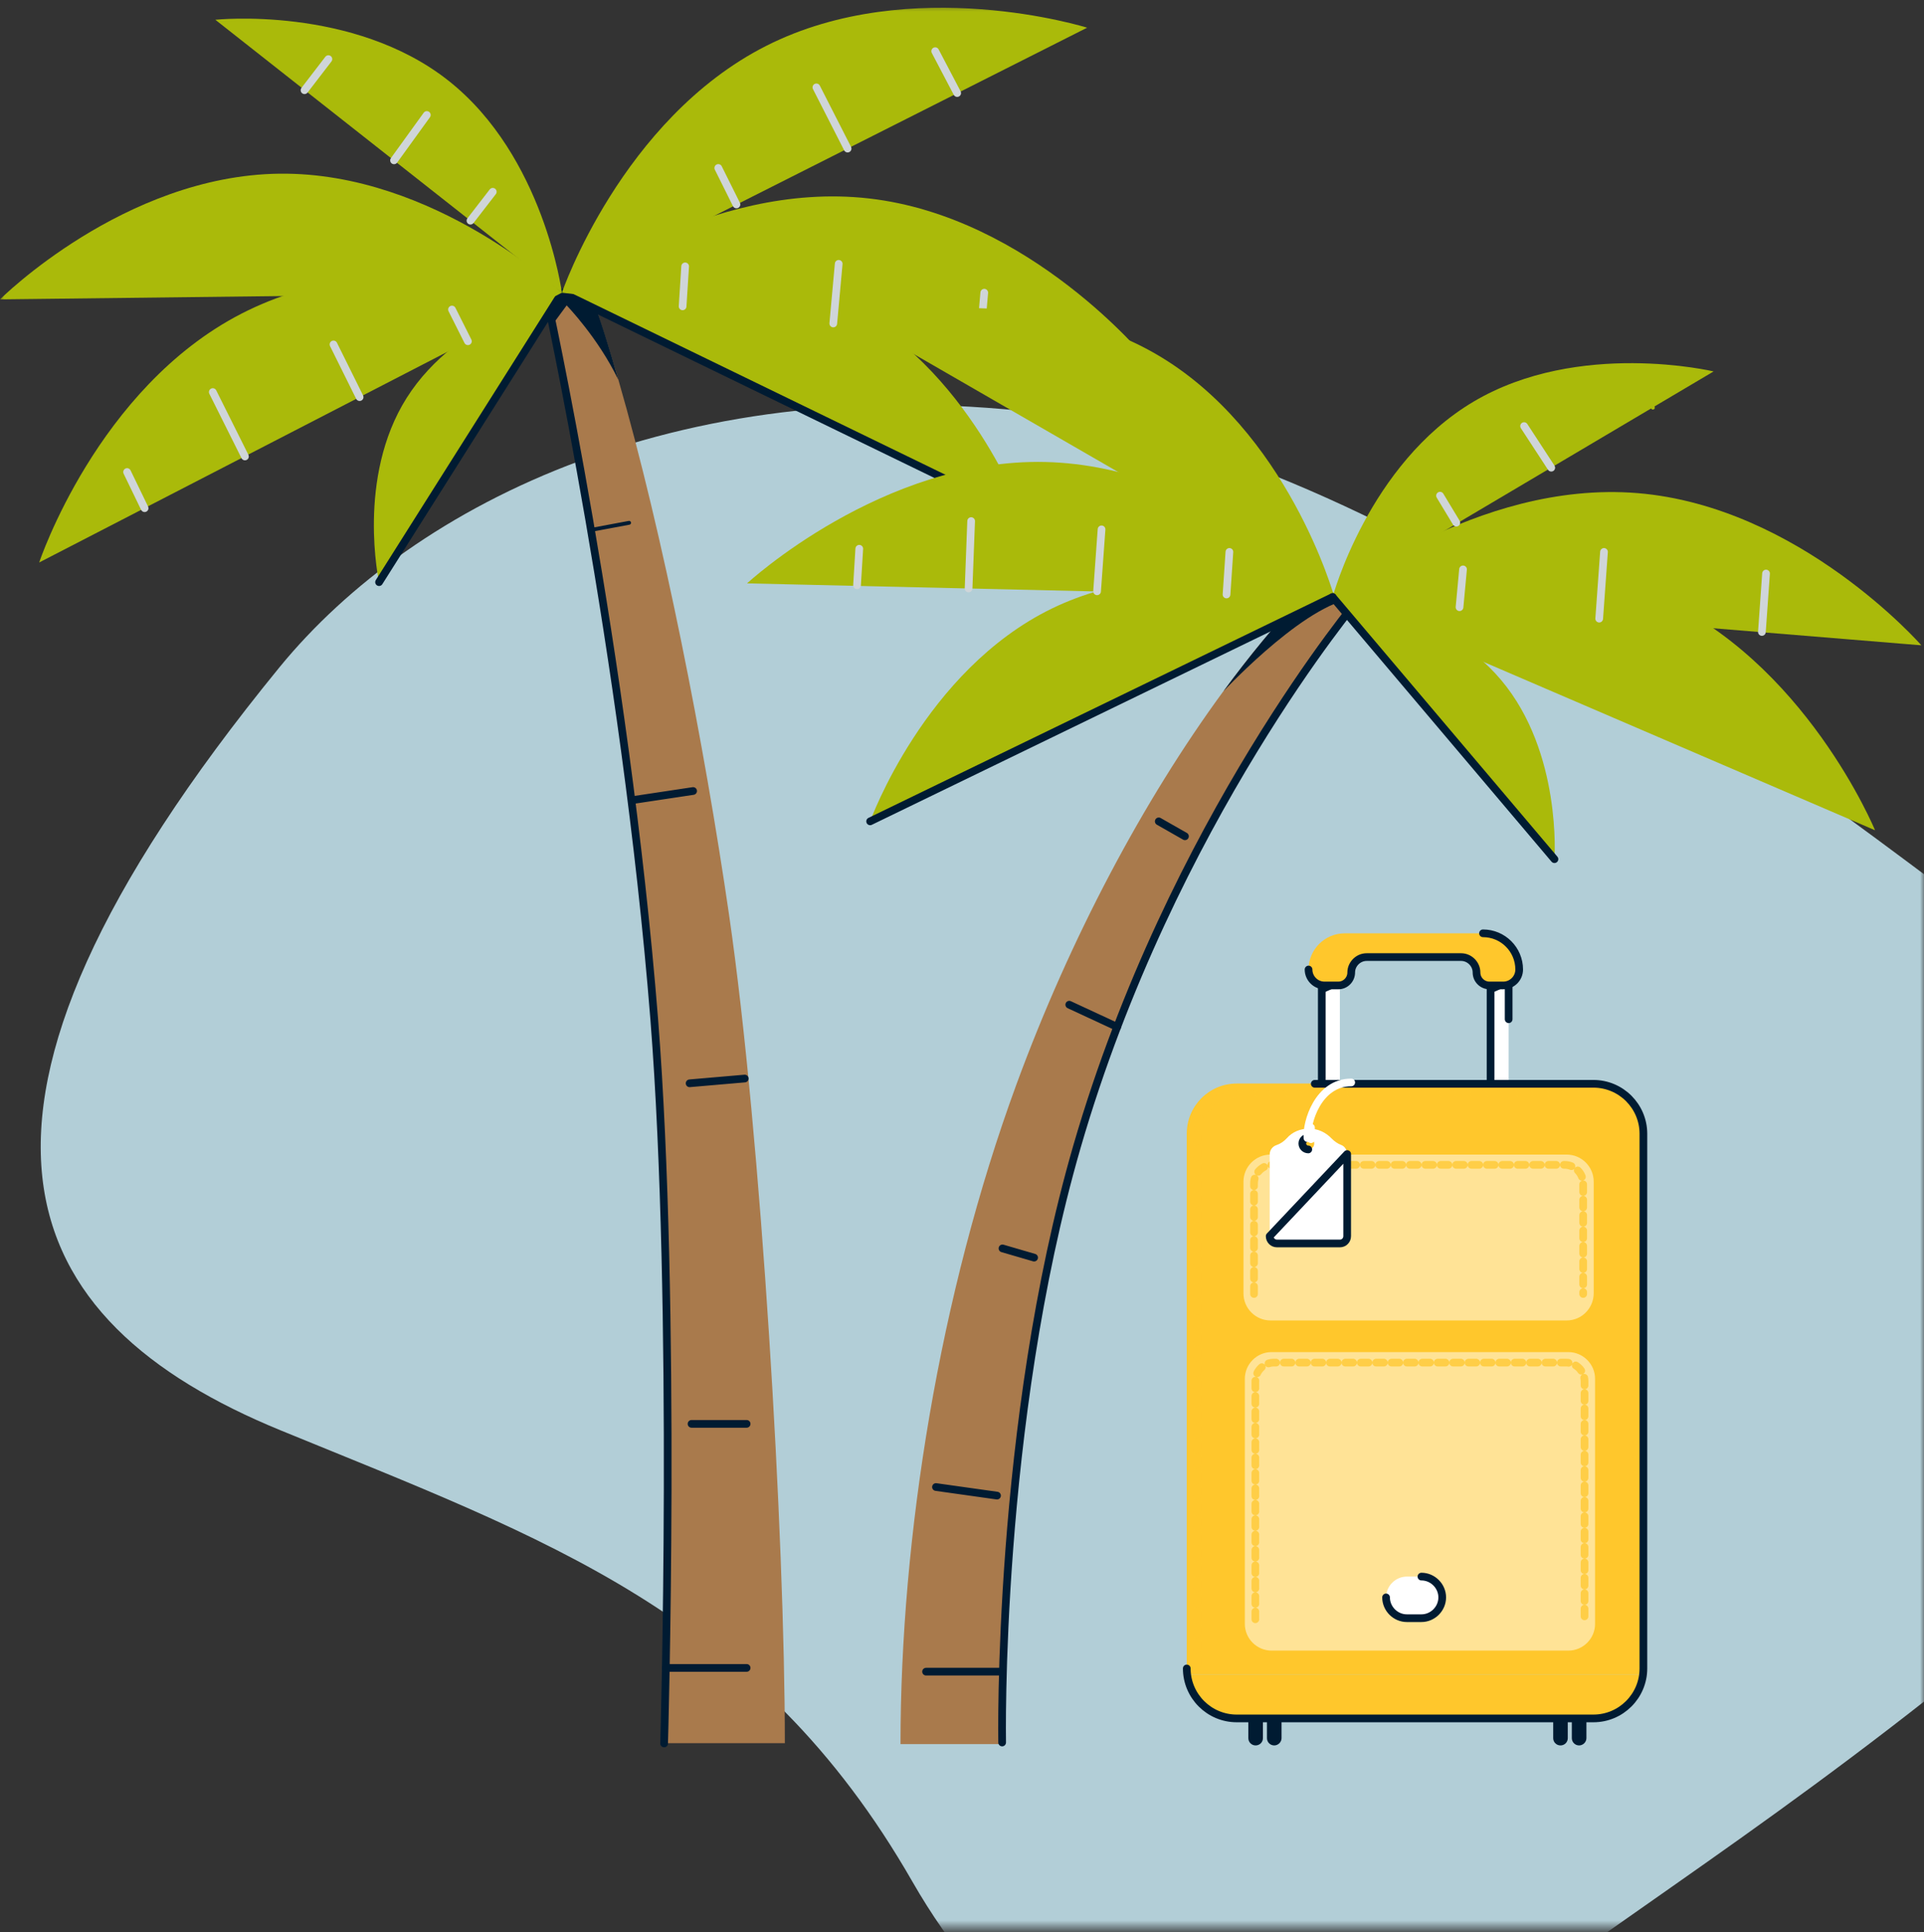 <svg width="250" height="251" viewBox="0 0 250 251" fill="none" xmlns="http://www.w3.org/2000/svg">
<rect x="0" y="0" width="250" height="251" fill="#333333" stroke="none"/>
<mask id="mask0_9336_37692" style="mask-type:alpha" maskUnits="userSpaceOnUse" x="0" y="0" width="250" height="251">
<rect y="0.5" width="250" height="250" fill="#D9D9D9"/>
</mask>
<g mask="url(#mask0_9336_37692)">
<path d="M36.317 86.688C53.863 65.256 89.102 47.615 137.129 53.884C185.156 60.153 245.673 111.035 275.412 132.613C305.15 154.19 298.012 180.725 267.234 206.968C236.455 233.211 214.002 246.624 192.145 263.099C170.287 279.574 138.616 279.428 118.543 244.437C98.47 209.447 70.962 199.97 36.466 185.828C1.97 171.686 -11.561 145.297 36.317 86.688Z" fill="#B2CED7"/>
<g clip-path="url(#clip0_9336_37692)">
<path d="M86.295 226.506C86.295 226.506 87.95 169.933 85.012 132.452C81.907 93.363 74.375 54.521 71.809 42.11C71.271 39.471 70.939 38.028 70.939 38.028L76.734 37.986C77.934 41.409 79.135 45.202 80.335 49.284C86.171 69.448 91.51 96.662 94.738 118.886C98.918 147.667 101.981 199.622 101.981 226.465H86.295V226.506Z" fill="#A97A4C"/>
<path d="M70.939 38.152C70.939 38.152 81.245 85.035 85.012 132.453C87.95 169.893 86.295 226.507 86.295 226.507" stroke="#001B32" stroke-miterlimit="10" stroke-linecap="round"/>
<path d="M80.335 49.325C77.686 43.841 73.63 39.677 73.63 39.677L71.809 42.151C71.271 39.512 70.939 38.069 70.939 38.069L76.734 38.027C77.976 41.408 79.176 45.202 80.335 49.325Z" fill="#001B32"/>
<path d="M49.253 75.632L73.01 38.027C73.01 38.027 59.435 41.285 52.854 51.676C46.273 62.066 49.253 75.632 49.253 75.632Z" fill="#AABA0A"/>
<path d="M49.253 75.632L73.01 38.027" stroke="#001B32" stroke-miterlimit="10" stroke-linecap="round"/>
<path d="M73.01 38.027L132.941 67.138C132.941 67.138 125.905 47.552 109.391 39.511C92.876 31.471 73.01 38.027 73.01 38.027Z" fill="#AABA0A"/>
<path d="M73.01 38.027L132.941 67.138" stroke="#001B32" stroke-miterlimit="10" stroke-linecap="round"/>
<path d="M73.01 38.028L141.26 3.598C141.26 3.598 118.413 -3.577 99.581 5.948C80.749 15.473 73.01 38.028 73.01 38.028Z" fill="#AABA0A"/>
<path d="M73.01 38.028L149 46.687C149 46.687 133.893 28.173 112.909 25.782C91.924 23.39 73.01 38.028 73.01 38.028Z" fill="#AABA0A"/>
<path d="M0 38.894L73.01 38.028C73.01 38.028 56.496 22.318 36.298 22.565C16.1 22.813 0 38.894 0 38.894Z" fill="#AABA0A"/>
<path d="M5.091 73.077L73.01 38.028C73.01 38.028 50.122 31.101 31.373 40.75C12.624 50.398 5.091 73.077 5.091 73.077Z" fill="#AABA0A"/>
<path d="M27.98 2.567L73.011 38.028C73.011 38.028 70.693 20.298 58.276 10.484C45.859 0.671 27.98 2.567 27.98 2.567Z" fill="#AABA0A"/>
<path d="M16.514 61.324L18.79 66.025" stroke="#CFD5D9" stroke-miterlimit="10" stroke-linecap="round"/>
<path d="M27.648 50.934L31.828 59.304" stroke="#CFD5D9" stroke-miterlimit="10" stroke-linecap="round"/>
<path d="M43.334 44.748L46.728 51.593" stroke="#CFD5D9" stroke-miterlimit="10" stroke-linecap="round"/>
<path d="M58.73 40.213L60.8 44.336" stroke="#CFD5D9" stroke-miterlimit="10" stroke-linecap="round"/>
<path d="M89.027 34.605L88.696 39.801" stroke="#CFD5D9" stroke-miterlimit="10" stroke-linecap="round"/>
<path d="M108.978 34.275L108.274 42.027" stroke="#CFD5D9" stroke-miterlimit="10" stroke-linecap="round"/>
<path d="M127.892 38.027L127.354 44.212" stroke="#CFD5D9" stroke-miterlimit="10" stroke-linecap="round"/>
<path d="M140.185 43.305L139.937 45.655" stroke="#CFD5D9" stroke-miterlimit="10" stroke-linecap="round"/>
<path d="M64.029 24.916L61.132 28.668" stroke="#CFD5D9" stroke-miterlimit="10" stroke-linecap="round"/>
<path d="M55.461 14.938L51.198 20.834" stroke="#CFD5D9" stroke-miterlimit="10" stroke-linecap="round"/>
<path d="M42.672 7.68L39.568 11.721" stroke="#CFD5D9" stroke-miterlimit="10" stroke-linecap="round"/>
<path d="M93.332 21.822L95.691 26.564" stroke="#CFD5D9" stroke-miterlimit="10" stroke-linecap="round"/>
<path d="M106.08 11.35L110.136 19.308" stroke="#CFD5D9" stroke-miterlimit="10" stroke-linecap="round"/>
<path d="M121.519 6.648L124.374 12.091" stroke="#CFD5D9" stroke-miterlimit="10" stroke-linecap="round"/>
<path d="M86.503 216.691H97.016" stroke="#001B32" stroke-miterlimit="10" stroke-linecap="round"/>
<path d="M89.856 184.984H97.016" stroke="#001B32" stroke-miterlimit="10" stroke-linecap="round"/>
<path d="M89.607 140.74L96.768 140.121" stroke="#001B32" stroke-miterlimit="10" stroke-linecap="round"/>
<path d="M82.115 103.959L90.062 102.764" stroke="#001B32" stroke-miterlimit="10" stroke-linecap="round"/>
<path d="M77.107 68.788L81.743 67.922" stroke="#001B32" stroke-width="0.5" stroke-miterlimit="10" stroke-linecap="round"/>
</g>
<g clip-path="url(#clip1_9336_37692)">
<path d="M173.367 77.523L110.987 41.527C110.987 41.527 132.874 36.037 150.11 45.944C167.345 55.851 173.367 77.523 173.367 77.523Z" fill="#AABA0A"/>
<path d="M139.976 148.981C129.51 185.142 130.257 226.588 130.257 226.588H117.009C117.009 199.714 122.034 168.217 132.085 140.848C139.062 121.859 148.572 103.985 158.914 89.867C158.914 89.867 158.914 89.867 158.955 89.826C162.319 85.244 165.766 81.074 169.213 77.4L176.564 77.689H176.648C176.648 77.689 152.186 106.709 139.976 148.981Z" fill="#A97A4C"/>
<path d="M169.214 77.4L176.565 77.689H176.648C176.648 77.689 152.186 106.709 139.934 148.981C129.468 185.142 130.216 226.381 130.216 226.381" stroke="#001B32" stroke-miterlimit="10" stroke-linecap="round"/>
<path d="M176.564 77.689C170.418 77.689 159.62 89.124 158.955 89.826C162.319 85.244 165.766 81.074 169.213 77.4L176.564 77.689Z" fill="#001B32"/>
<path d="M243.637 107.864L173.159 77.564C173.159 77.564 195.586 69.019 215.064 77.399C234.542 85.779 243.637 107.864 243.637 107.864Z" fill="#AABA0A"/>
<path d="M222.664 48.256L173.159 77.565C173.159 77.565 177.811 60.268 191.474 52.177C205.138 44.086 222.664 48.256 222.664 48.256Z" fill="#AABA0A"/>
<path d="M201.982 111.621L173.159 77.564C173.159 77.564 187.114 78.927 195.046 88.339C202.979 97.751 201.982 111.621 201.982 111.621Z" fill="#AABA0A"/>
<path d="M173.159 77.565L113.063 106.709C113.063 106.709 120.124 87.101 136.695 79.051C153.266 71.001 173.159 77.565 173.159 77.565Z" fill="#AABA0A"/>
<path d="M249.66 83.838L173.159 77.564C173.159 77.564 191.682 62.331 212.78 64.065C233.878 65.799 249.66 83.838 249.66 83.838Z" fill="#AABA0A"/>
<path d="M173.824 77.565L97.074 75.79C97.074 75.79 114.642 59.526 135.823 60.021C157.004 60.516 173.824 77.565 173.824 77.565Z" fill="#AABA0A"/>
<path d="M201.982 111.621L173.159 77.564" stroke="#001B32" stroke-miterlimit="10" stroke-linecap="round"/>
<path d="M173.159 77.564L113.063 106.708" stroke="#001B32" stroke-miterlimit="10" stroke-linecap="round" stroke-linejoin="round"/>
<path d="M229.475 74.51L228.936 82.105" stroke="#CFD5D9" stroke-miterlimit="10" stroke-linecap="round"/>
<path d="M208.419 71.703L207.796 80.372" stroke="#CFD5D9" stroke-miterlimit="10" stroke-linecap="round"/>
<path d="M190.104 73.973L189.647 78.885" stroke="#CFD5D9" stroke-miterlimit="10" stroke-linecap="round"/>
<path d="M159.745 71.703L159.371 77.235" stroke="#CFD5D9" stroke-miterlimit="10" stroke-linecap="round"/>
<path d="M143.132 68.772L142.551 76.821" stroke="#CFD5D9" stroke-miterlimit="10" stroke-linecap="round"/>
<path d="M126.188 67.699L125.855 76.451" stroke="#CFD5D9" stroke-miterlimit="10" stroke-linecap="round"/>
<path d="M111.652 71.291L111.361 76.038" stroke="#CFD5D9" stroke-miterlimit="10" stroke-linecap="round"/>
<path d="M212.862 50.072L214.773 52.962" stroke="#AABA0A" stroke-width="0.5" stroke-miterlimit="10" stroke-linecap="round"/>
<path d="M198.036 55.355L201.566 60.763" stroke="#CFD5D9" stroke-miterlimit="10" stroke-linecap="round"/>
<path d="M187.113 64.397L189.231 67.905" stroke="#CFD5D9" stroke-miterlimit="10" stroke-linecap="round"/>
<path d="M120.331 217.176H130.257" stroke="#001B32" stroke-miterlimit="10" stroke-linecap="round"/>
<path d="M121.618 193.191L129.551 194.306" stroke="#001B32" stroke-miterlimit="10" stroke-linecap="round"/>
<path d="M130.258 162.189L134.369 163.387" stroke="#001B32" stroke-miterlimit="10" stroke-linecap="round"/>
<path d="M138.938 130.527L145.167 133.417" stroke="#001B32" stroke-miterlimit="10" stroke-linecap="round"/>
<path d="M150.566 106.709L153.972 108.649" stroke="#001B32" stroke-miterlimit="10" stroke-linecap="round"/>
</g>
<path d="M163.153 226.762C162.627 226.762 162.206 226.341 162.206 225.815V220.866C162.206 220.339 162.627 219.918 163.153 219.918C163.68 219.918 164.101 220.339 164.101 220.866V225.815C164.101 226.341 163.68 226.762 163.153 226.762Z" fill="#001B32"/>
<path d="M165.574 226.762C165.048 226.762 164.627 226.341 164.627 225.815V220.866C164.627 220.339 165.048 219.918 165.574 219.918C166.101 219.918 166.522 220.339 166.522 220.866V225.815C166.522 226.341 166.066 226.762 165.574 226.762Z" fill="#001B32"/>
<path d="M202.767 226.762C202.24 226.762 201.819 226.341 201.819 225.815V220.866C201.819 220.339 202.24 219.918 202.767 219.918C203.293 219.918 203.714 220.339 203.714 220.866V225.815C203.714 226.341 203.293 226.762 202.767 226.762Z" fill="#001B32"/>
<path d="M205.188 226.762C204.661 226.762 204.24 226.341 204.24 225.815V220.866C204.24 220.339 204.661 219.918 205.188 219.918C205.714 219.918 206.135 220.339 206.135 220.866V225.815C206.135 226.341 205.679 226.762 205.188 226.762Z" fill="#001B32"/>
<path d="M196.031 143.857H193.68V124.131H174.101V143.857H171.75V123.254H196.031V143.857Z" fill="white"/>
<path d="M174.101 143.857H171.75V123.254H196.031V132.415" stroke="#001B32" stroke-miterlimit="10" stroke-linecap="round" stroke-linejoin="round"/>
<path d="M196.03 143.859H193.68V124.133H174.101" stroke="#001B32" stroke-miterlimit="10" stroke-linecap="round" stroke-linejoin="round"/>
<path d="M192.697 121.254H174.732C172.136 121.254 170.03 123.36 170.03 125.957C170.03 127.08 170.943 128.028 172.1 128.028H173.89C174.837 128.028 175.574 127.256 175.574 126.343C175.574 125.255 176.486 124.343 177.574 124.343H189.855C190.943 124.343 191.855 125.255 191.855 126.343C191.855 127.291 192.627 128.028 193.539 128.028H195.329C196.451 128.028 197.399 127.115 197.399 125.957C197.399 123.36 195.293 121.254 192.697 121.254Z" fill="#FFC72C"/>
<path d="M170.03 125.957C170.03 127.08 170.943 128.028 172.1 128.028H173.89C174.837 128.028 175.574 127.256 175.574 126.343C175.574 125.255 176.486 124.343 177.574 124.343H189.855C190.943 124.343 191.855 125.255 191.855 126.343C191.855 127.291 192.627 128.028 193.539 128.028H195.329C196.451 128.028 197.399 127.115 197.399 125.957C197.399 123.36 195.293 121.254 192.697 121.254" stroke="#001B32" stroke-miterlimit="10" stroke-linecap="round" stroke-linejoin="round"/>
<path d="M213.539 216.724V147.263C213.539 143.683 210.627 140.77 207.048 140.77H197.82H160.697C157.118 140.77 154.206 143.683 154.206 147.263V216.724C154.206 217.005 154.241 217.251 154.276 217.532H213.504C213.539 217.286 213.539 217.005 213.539 216.724Z" fill="#FFC72C"/>
<path opacity="0.75" d="M212.206 216.83V147.509C212.206 144.525 209.785 142.104 206.802 142.104H197.223H160.943C157.96 142.104 155.539 144.525 155.539 147.509V216.83" stroke="#FFC72C" stroke-miterlimit="10" stroke-linecap="round" stroke-linejoin="round" stroke-dasharray="1 1"/>
<path d="M204.276 217.531H154.276C154.662 220.725 157.399 223.217 160.697 223.217H197.855H207.083C207.294 223.217 207.504 223.217 207.715 223.182C207.785 223.182 207.855 223.147 207.925 223.147C208.066 223.112 208.206 223.112 208.347 223.077C208.417 223.077 208.522 223.042 208.592 223.007C208.697 222.972 208.838 222.937 208.943 222.901C209.048 222.866 209.118 222.831 209.224 222.796C209.329 222.761 209.434 222.726 209.54 222.691C209.645 222.656 209.715 222.621 209.82 222.586C209.925 222.55 209.996 222.515 210.101 222.445C210.206 222.41 210.276 222.34 210.382 222.305C210.452 222.27 210.557 222.199 210.627 222.164C210.733 222.094 210.803 222.024 210.908 221.989C210.978 221.954 211.048 221.884 211.118 221.848C211.224 221.778 211.294 221.708 211.399 221.638C211.469 221.603 211.504 221.533 211.575 221.497C211.68 221.392 211.75 221.322 211.855 221.217C211.89 221.182 211.925 221.146 211.961 221.076C212.066 220.971 212.136 220.866 212.241 220.76C212.276 220.725 212.276 220.69 212.311 220.655C213.013 219.778 213.469 218.69 213.61 217.531H204.276V217.531Z" fill="#FFC72C"/>
<path d="M170.838 140.805H207.048C210.627 140.805 213.539 143.718 213.539 147.298V216.76C213.539 220.34 210.627 223.253 207.048 223.253H160.697C157.118 223.253 154.206 220.34 154.206 216.76" stroke="#001B32" stroke-miterlimit="10" stroke-linecap="round" stroke-linejoin="round"/>
<path opacity="0.5" d="M203.785 214.443H165.224C163.329 214.443 161.75 212.899 161.75 210.968V179.133C161.75 177.238 163.294 175.658 165.224 175.658H203.785C205.68 175.658 207.259 177.203 207.259 179.133V210.968C207.259 212.899 205.68 214.443 203.785 214.443Z" fill="white"/>
<path opacity="0.5" d="M203.574 171.551H165.083C163.153 171.551 161.574 169.972 161.574 168.041V153.51C161.574 151.579 163.153 150 165.083 150H203.574C205.504 150 207.083 151.579 207.083 153.51V168.006C207.083 169.972 205.504 171.551 203.574 171.551Z" fill="white"/>
<path opacity="0.75" d="M162.943 168.111V153.756C162.943 152.422 164.031 151.334 165.364 151.334H203.294C204.628 151.334 205.715 152.422 205.715 153.756V168.111" stroke="#FFC72C" stroke-miterlimit="10" stroke-linecap="round" stroke-linejoin="round" stroke-dasharray="1 1"/>
<path opacity="0.75" d="M163.118 210.37V179.447C163.118 178.113 164.206 177.025 165.539 177.025H203.469C204.802 177.025 205.89 178.113 205.89 179.447V210.37" stroke="#FFC72C" stroke-miterlimit="10" stroke-linecap="round" stroke-linejoin="round" stroke-dasharray="1 1"/>
<path d="M184.697 210.231H182.802C181.329 210.231 180.101 209.003 180.101 207.529C180.101 206.055 181.329 204.826 182.802 204.826H184.732C186.206 204.826 187.434 206.055 187.434 207.529C187.399 209.038 186.206 210.231 184.697 210.231Z" fill="white"/>
<path d="M184.697 204.826C186.171 204.826 187.399 206.055 187.399 207.529C187.399 209.003 186.171 210.231 184.697 210.231H182.802C181.329 210.231 180.101 209.003 180.101 207.529" stroke="#001B32" stroke-miterlimit="10" stroke-linecap="round" stroke-linejoin="round"/>
<path d="M170.1 149.334C169.679 149.37 169.293 149.089 169.258 148.632C169.223 148.211 169.503 147.825 169.96 147.79C170.381 147.755 170.767 148.036 170.802 148.492C170.837 148.913 170.521 149.299 170.1 149.334Z" fill="#FFC72C"/>
<path d="M170.135 146.631H170.065C168.978 146.631 167.925 147.052 167.223 147.859C166.837 148.281 166.381 148.596 165.855 148.772C165.328 148.947 164.978 149.439 164.978 150C164.978 152.422 164.978 158.284 164.978 160.6C164.978 161.127 165.399 161.548 165.925 161.548H174.1C174.627 161.548 175.048 161.127 175.048 160.6V149.93C175.048 149.404 174.732 148.912 174.241 148.737C173.785 148.561 173.399 148.281 173.048 147.93C172.276 147.122 171.258 146.631 170.135 146.631ZM169.995 149.334C169.574 149.334 169.223 148.983 169.223 148.561C169.223 148.14 169.574 147.789 169.995 147.789C170.416 147.789 170.767 148.14 170.767 148.561C170.767 148.983 170.451 149.334 169.995 149.334Z" fill="white"/>
<path d="M169.995 149.333C169.574 149.333 169.223 148.982 169.223 148.561C169.223 148.14 169.574 147.789 169.995 147.789M164.978 160.6C164.978 161.127 165.399 161.548 165.925 161.548H174.1C174.627 161.548 175.048 161.127 175.048 160.6V149.93L164.978 160.6Z" stroke="#001B32" stroke-miterlimit="10" stroke-linecap="round" stroke-linejoin="round"/>
<path d="M175.574 140.629C171.259 140.629 169.715 145.859 169.89 147.859" stroke="white" stroke-miterlimit="10" stroke-linecap="round" stroke-linejoin="round"/>
<path d="M170.346 146.49V148" stroke="white" stroke-miterlimit="10" stroke-linecap="round" stroke-linejoin="round"/>
<path d="M171.715 129.08V127.992L174.101 128.027L171.715 129.08Z" fill="#001B32"/>
<path d="M193.645 129.08V127.992L196.03 128.027L193.645 129.08Z" fill="#001B32"/>
</g>
<defs>
<clipPath id="clip0_9336_37692">
<rect width="149" height="226" fill="white" transform="translate(0 1)"/>
</clipPath>
<clipPath id="clip1_9336_37692">
<rect width="153" height="187" fill="white" transform="translate(97 40)"/>
</clipPath>
</defs>
</svg>
